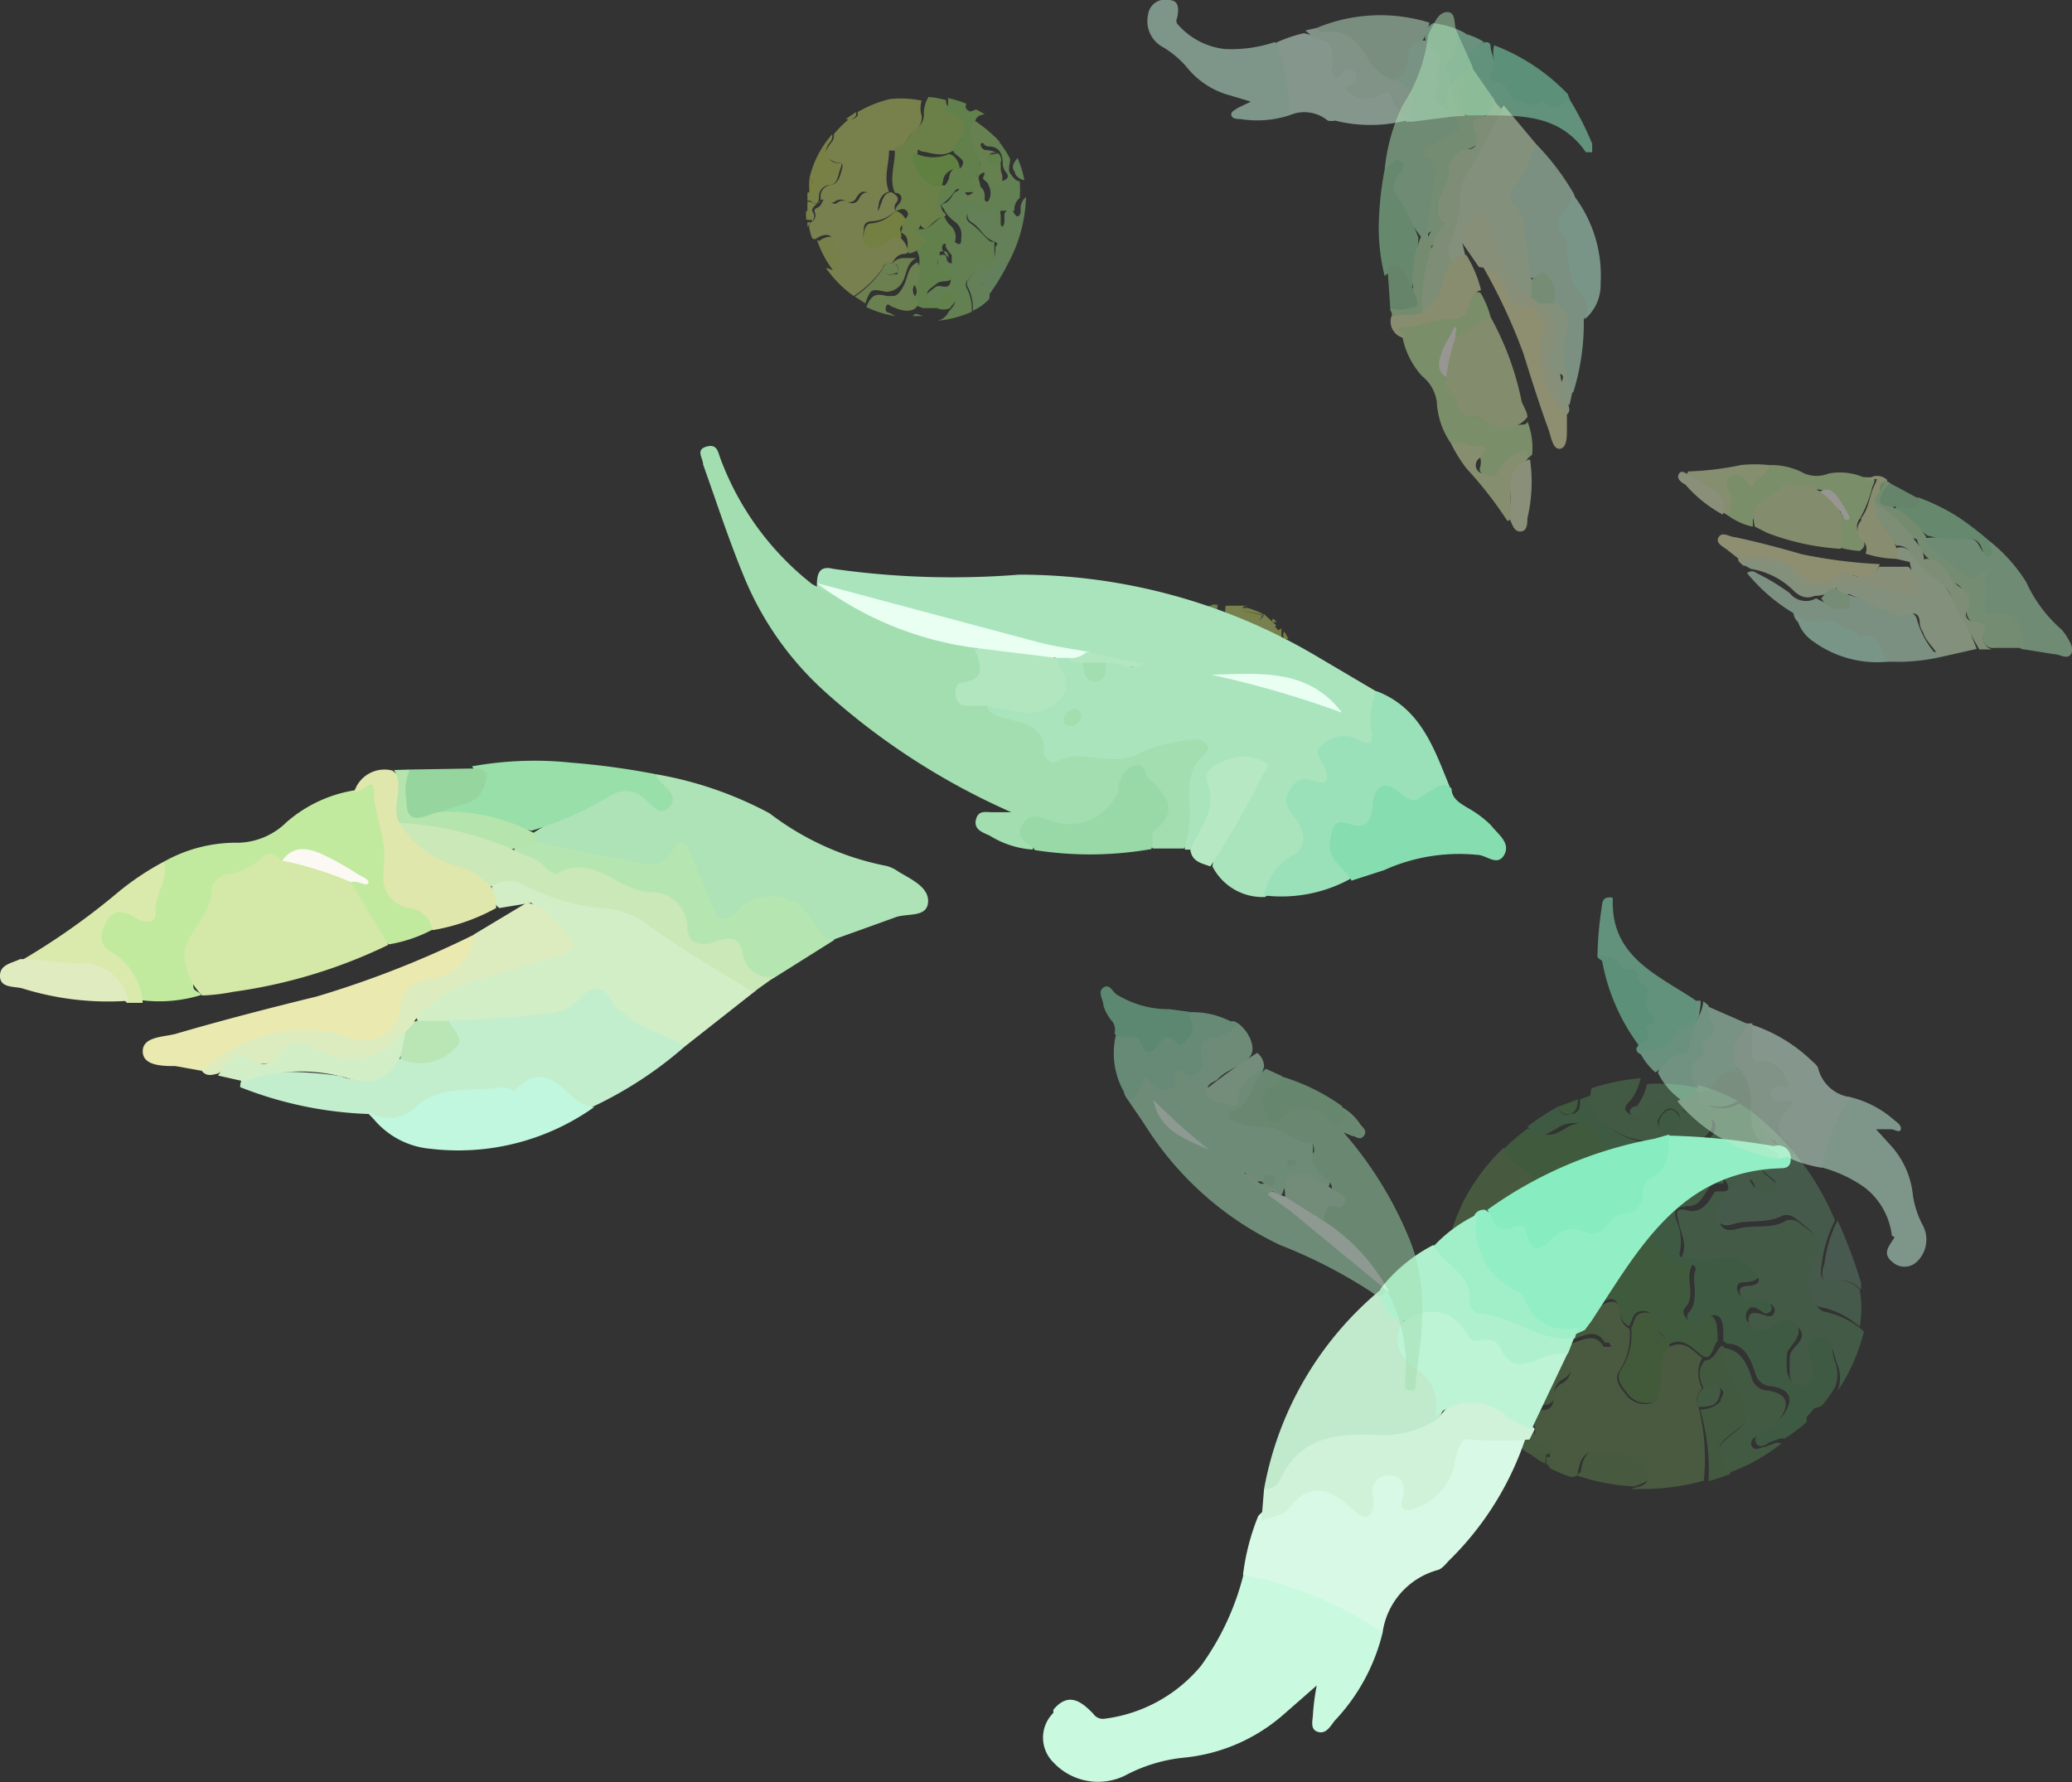 <svg id="bord" xmlns="http://www.w3.org/2000/svg" viewBox="0 0 39.34 33.84"><rect x="0" y="0" width="39.34" height="33.84" fill="#333333" stroke="none"/><defs><style>.cls-1{fill:#ade3b6;}.cls-2{fill:#c3eecd;}.cls-3{fill:#d2eec6;}.cls-4{fill:#c2ea9f;}.cls-5{fill:#d4e8a7;}.cls-6{fill:#b5e6b2;}.cls-7{fill:#cae8b8;}.cls-8{fill:#eae9b0;}.cls-9{fill:#ddecbf;}.cls-10{fill:#c0f7de;}.cls-11{fill:#99dfa9;}.cls-12{fill:#e0e7ac;}.cls-13{fill:#daeaad;}.cls-14{fill:#e0ebbf;}.cls-15{fill:#97d59f;}.cls-16{fill:#b5e4ac;}.cls-17{fill:#bae6b5;}.cls-18{fill:#fcf9f4;}.cls-19{opacity:0.4;}.cls-20{fill:#def36f;}.cls-21{fill:#a7f380;}.cls-22{fill:#bef369;}.cls-23{fill:#a6f370;}.cls-24{fill:#abf38f;}.cls-25{fill:#e2f262;}.cls-26{fill:#c0f075;}.cls-27{fill:#b3f37b;}.cls-28{fill:#bef37c;}.cls-29{fill:#dff26a;}.cls-30{fill:#aaf39c;}.cls-31{fill:#e6f256;}.cls-32{fill:#e2f377;}.cls-33{fill:#a1f354;}.cls-34{fill:#d2f354;}.cls-35{opacity:0.2;}.cls-36{fill:#96f36f;}.cls-37{fill:#80f398;}.cls-38{fill:#73f369;}.cls-39{fill:#70f381;}.cls-40{fill:#8ff3aa;}.cls-41{fill:#94f262;}.cls-42{fill:#7df075;}.cls-43{fill:#7bf384;}.cls-44{fill:#7df37c;}.cls-45{fill:#95f26a;}.cls-46{fill:#9cf3c0;}.cls-47{fill:#91f256;}.cls-48{fill:#9ff377;}.cls-49{fill:#52f35c;}.cls-50{fill:#7bf354;}.cls-51{fill:#c9f9df;}.cls-52{fill:#d7f9e5;}.cls-53{fill:#92efc5;}.cls-54{fill:#c0eacb;}.cls-55{fill:#d0f2d9;}.cls-56{fill:#87edc0;}.cls-57{fill:#bdf4d6;}.cls-58{fill:#aff1cf;}.cls-59{fill:#a0efc9;}.cls-60{fill:#aae4bd;}.cls-61{fill:#a2deaf;}.cls-62{fill:#9ae1b9;}.cls-63{fill:#86deb0;}.cls-64{fill:#99d9a7;}.cls-65{fill:#b6e8c4;}.cls-66{fill:#b1e6bf;}.cls-67{fill:#e9fff2;}.cls-68{opacity:0.5;}</style></defs><path class="cls-1" d="M12.46,14.7a7.12,7.12,0,0,1,2.15.74,5.33,5.33,0,0,0,2.22,1,.7.7,0,0,1,.23.11c.25.15.59.3.56.59s-.41.19-.63.28l-1.14.41c-.25.12-.36-.08-.5-.22-.54-.55-.69-.57-1.33-.2-.26.15-.45.11-.58-.15s-.23-.49-.34-.74-.18-.27-.38-.11a.7.7,0,0,1-.67.11c-.6-.17-1.23-.22-1.81-.44a.29.29,0,0,1-.14-.25A8.8,8.8,0,0,1,11.72,15c.36-.2.61.19.95.26C12.65,15,12.4,14.92,12.46,14.7Z"/><path class="cls-2" d="M13,19.87A7.5,7.5,0,0,1,11.28,21c-.27.12-.45,0-.63-.19s-.27-.27-.45-.17c-.44.25-.92.08-1.38.18a2.21,2.21,0,0,0-.93.33c-.3.22-.61.3-.89,0a7.29,7.29,0,0,1-2.44-.51c0-.24.19-.29.34-.27a6.8,6.8,0,0,1,1.56.06.87.87,0,0,0,1.06-.33h0c.84,0,.84,0,1-.74a6.09,6.09,0,0,1,1.2-.17A2.16,2.16,0,0,0,11,18.82a.36.36,0,0,1,.51,0h0a3.49,3.49,0,0,0,1.3.85A.2.2,0,0,1,13,19.87Z"/><path class="cls-3" d="M13,19.87c-.34-.25-.78-.29-1.1-.59-.08-.08-.21-.13-.26-.23-.2-.37-.41-.35-.66-.06a1,1,0,0,1-.69.26c-.59.08-1.18.09-1.77.13a.51.51,0,0,1-.54.08c-.22-.3.06-.42.22-.54a6,6,0,0,1,2-.78.54.54,0,0,0,.34-.08c.11-.08.25-.21.08-.38a3.87,3.87,0,0,1-.53-.54l-.61.1a.39.39,0,0,1-.13-.43.47.47,0,0,1,.59-.15,6.14,6.14,0,0,0,1.83.5.38.38,0,0,1,.15,0,12.56,12.56,0,0,1,2.44,1.64Z"/><path class="cls-4" d="M3.11,16.36A2.8,2.8,0,0,1,4.53,16a1.35,1.35,0,0,0,.91-.39A2.59,2.59,0,0,1,6.76,15c.34-.27.51-.24.53.18a7.34,7.34,0,0,1,.17,1.4.57.57,0,0,0,.38.53c.23.12.5.19.37.54a2.71,2.71,0,0,1-.83.28,1.73,1.73,0,0,1-.74-1.2.17.17,0,0,0,.13-.06c-.45-.18-.86-.59-1.42-.3s-1.09.23-1.36.93a2.61,2.61,0,0,0-.32,1.42c0,.11.12.1.15.17a2.69,2.69,0,0,1-1.13.1,5.23,5.23,0,0,0-.77-1c-.16-.12-.13-.33,0-.51s.22-.37.4-.3c.47.15.57-.14.66-.48A1.06,1.06,0,0,1,3.11,16.36Z"/><path class="cls-5" d="M3.84,18.9A1.1,1.1,0,0,1,3.51,18c.14-.39.52-.68.51-1.15,0-.08.18-.24.28-.25A1.24,1.24,0,0,0,5,16.26c.15-.13.24,0,.35.08a1.32,1.32,0,0,1,1.31.41c.24.4.48.79.71,1.19a9.8,9.8,0,0,1-2.94.89A3.68,3.68,0,0,1,3.84,18.9Z"/><path class="cls-6" d="M10.23,16c.52.1,1,.22,1.58.31.36.07.75.3,1-.23.08-.17.21-.07.28.09.13.32.28.64.42,1s.2.34.46.15a.89.89,0,0,1,1.47.19c.12.14.18.33.41.33l-1.13.71a.47.47,0,0,1-.64-.13l0-.09a.44.44,0,0,0-.51-.3.49.49,0,0,1-.6-.37v0a.91.91,0,0,0-.87-.65,1.22,1.22,0,0,1-.75-.26.62.62,0,0,0-.53-.07,1,1,0,0,1-1.06-.55A.38.38,0,0,1,10.23,16Z"/><path class="cls-7" d="M9.72,16.12c.23.13.51.16.68.4,0,0,.14.09.17.07.71-.42,1.2.39,1.86.35a.68.68,0,0,1,.62.68c0,.29.26.37.54.26s.46-.08.51.23a.52.52,0,0,0,.62.43l-.42.3c-.67-.42-1.37-.82-2-1.28a1.54,1.54,0,0,0-.77-.31,4,4,0,0,1-1.66-.49.56.56,0,0,0-.53.07A3.53,3.53,0,0,1,7.79,16c-.12-.13-.31-.24-.19-.46a3.25,3.25,0,0,1,1.77.25A.58.58,0,0,1,9.72,16.12Z"/><path class="cls-8" d="M3.83,20.33l-.5-.09c-.23,0-.62,0-.62-.28s.39-.27.62-.33c.89-.26,1.78-.49,2.68-.71a18.88,18.88,0,0,0,3-1.18.81.81,0,0,1-.63.92,1,1,0,0,0-.7.65.84.84,0,0,1-1,.51A2.64,2.64,0,0,0,5,19.87C4.59,20,4.21,20.17,3.83,20.33Z"/><path class="cls-9" d="M3.83,20.33a2.83,2.83,0,0,1,2.76-.65.72.72,0,0,0,1-.4.48.48,0,0,0,0-.17.65.65,0,0,1,.55-.53A.94.94,0,0,0,9,17.74l1-.6c.39.06.58.41.81.64s-.11.36-.28.39c-.44.09-.85.26-1.28.38a2.39,2.39,0,0,0-1.38.83c.06.16,0,.23-.14.32A1.37,1.37,0,0,1,5.91,20c-.07,0-.19-.1-.24-.05-.44.4-1.07.13-1.53.43C4,20.42,3.91,20.43,3.83,20.33Z"/><path class="cls-10" d="M7,21.12A.74.74,0,0,0,7.91,21c.47-.41,1.09-.27,1.64-.36.07,0,.21.09.23.06.56-.59.87,0,1.26.25a1.09,1.09,0,0,0,.24.07,4.46,4.46,0,0,1-3.11.79A1.58,1.58,0,0,1,7,21.12Z"/><path class="cls-11" d="M12.46,14.7v.05c.12.18.45.34.25.57s-.37-.11-.54-.21a.53.53,0,0,0-.59,0,6.56,6.56,0,0,1-1.48.66,16.27,16.27,0,0,1-1.69-.33c-.14-.31.17-.23.27-.33s.59-.18.28-.56a6.65,6.65,0,0,1,1.89-.07A14.49,14.49,0,0,1,12.46,14.7Z"/><path class="cls-12" d="M7.58,15.62a1.86,1.86,0,0,0,1.1.82,1.46,1.46,0,0,1,.64.39.76.76,0,0,1,.1.41,3.79,3.79,0,0,1-1.21.42.5.5,0,0,0-.43-.42.58.58,0,0,1-.5-.63l0-.12c.1-.5-.18-1-.18-1.47,0-.32-.24.07-.37,0a.6.6,0,0,1,.72-.39C7.84,14.92,7.66,15.28,7.58,15.62Z"/><path class="cls-13" d="M3.11,16.36c.11.34-.19.61-.16,1,0,.19-.24.16-.4.05s-.4-.16-.52.07-.19.45.11.61a1.24,1.24,0,0,1,.57.95h-.3a1.85,1.85,0,0,0-1.64-.63c-.15,0-.35.11-.39-.16A13.25,13.25,0,0,0,2.17,17,5.22,5.22,0,0,1,3.11,16.36Z"/><path class="cls-3" d="M4.14,20.42c.17-.26.34-.52.71-.27.18.12.32,0,.44-.12a.47.47,0,0,1,.64-.14l.05,0a1.24,1.24,0,0,0,1.72-.34.34.34,0,0,1,0,.47l-.07,0c-.23.39-.43.62-1,.46a3.18,3.18,0,0,0-2,.05Z"/><path class="cls-14" d="M.38,18.21c.35,0,.71.07,1.06.08a.91.91,0,0,1,1,.71,5.44,5.44,0,0,1-2-.23c-.15-.05-.43,0-.44-.23S.22,18.29.38,18.21Z"/><path class="cls-15" d="M9,14.59c.32,0,.25.17.19.35-.14.37-.52.32-.79.47a.43.43,0,0,1-.57.16c-.25-.11-.21-.32-.15-.52s-.11-.34.11-.44Z"/><path class="cls-16" d="M7.78,14.61a1.1,1.1,0,0,0-.06.62c0,.53.43.19.67.18a3.51,3.51,0,0,1,1.74.4l.1.21-.51.1a6.31,6.31,0,0,0-2.14-.5c-.16-.32.11-.68-.1-1Z"/><path class="cls-17" d="M7.6,20.1l.1-.51.2-.21h.61c.1.18.36.37.09.56A.89.89,0,0,1,7.6,20.1Z"/><path class="cls-18" d="M6.67,16.75a6.64,6.64,0,0,0-1.31-.41c.21-.3.49-.24.76-.12a5.32,5.32,0,0,1,.66.37c.08.05.25.11.21.18S6.78,16.7,6.67,16.75Z"/><g class="cls-19"><path class="cls-20" d="M16.9,1.88a2.24,2.24,0,0,0-.62.25.09.09,0,0,1,0,.07.17.17,0,0,1-.16.06,2,2,0,0,0-.29.29.18.18,0,0,1-.05.16c-.16.21-.14.29.11.38.06,0,.13,0,.1.1s-.05.29-.21.32a.22.22,0,0,0-.2.24h0c0,.13-.08.15-.19.08h-.06v.23a.31.31,0,0,1,.09.14h0a.14.14,0,0,0,0-.19c0-.11.1-.12.14-.19s.12,0,.17,0a.09.09,0,0,0,.13,0h0a.18.18,0,0,1,.2,0,.14.14,0,0,0,.2-.07c.05-.07.1-.15.21-.09s.21.11.15.26V4c.08-.14.08-.32.26-.36h0c-.11-.26,0-.52,0-.78a.18.18,0,0,1,.07,0c.23,0,.26-.27.42-.38a.31.31,0,0,0,.13-.28.48.48,0,0,1,0-.29A2,2,0,0,0,16.9,1.88Z"/><path class="cls-21" d="M17.33,6h.22C17.46,6,17.39,5.91,17.33,6Z"/><path class="cls-21" d="M18.66,2.68a.11.11,0,0,0,.1.1c.24,0,.28.17.28.36a.43.43,0,0,0,.05.12s.1.09,0,.15-.12,0-.18,0-.1,0-.08-.1,0-.1,0-.1a.13.13,0,0,0-.14.08c0,.08-.06.08,0,.13s.07.06.08.1a.3.3,0,0,1,0,.29c-.06.07-.09-.08-.15-.07s-.24.06-.3-.1-.12,0-.17,0-.1.19-.22.22,0,.09,0,.13a.7.7,0,0,0,.2.22.3.3,0,0,1,.12.3c0,.1,0,.18-.14.07s-.07-.09-.12,0a.11.11,0,0,0,0,.16h0a.39.39,0,0,0,.08.1V5s-.07,0-.09-.06,0-.12-.11-.1-.05,0-.06.08a1.33,1.33,0,0,0,0,.2c0,.06.27,0,.24.21s-.2.05-.29.12l-.14.11c-.07.06-.1.15,0,.22s.15,0,.2,0,.16-.23.27-.15,0,.2-.08.29a.3.3,0,0,1-.21.17,2.08,2.08,0,0,0,.65-.17.85.85,0,0,0-.09-.44.14.14,0,0,1,0-.15c.07-.08.15-.18.25-.19.31,0,.27-.23.27-.42s0-.12-.06-.13-.24-.25-.38-.34-.09-.2,0-.23a1.55,1.55,0,0,1,.43,0c.05,0,0,.07,0,.11s-.07.11,0,.17,0,.11.11.08S19,4.3,19,4.25V4.08A.1.1,0,0,1,19,4h.26a.28.28,0,0,1,.1-.24,1.71,1.71,0,0,0,0-.32c-.08,0-.13-.08-.18-.15s0-.19,0-.27h0a1.84,1.84,0,0,0-.3-.43.49.49,0,0,1-.24,0S18.67,2.61,18.66,2.68Z"/><path class="cls-22" d="M18.26,2.15c.07.08.13,0,.19,0h0L18.26,2a.09.09,0,0,0,0,.13Z"/><path class="cls-22" d="M17.54,2.15a.31.31,0,0,1-.13.28c-.16.11-.19.35-.42.38a.18.18,0,0,0,0,.07c0,.26-.11.52,0,.78h0c.11,0,.18.1.07.22A.2.2,0,0,0,17,4h0c.07,0,.14-.07.21,0s0,.14-.05.19,0,.17-.07.22c.18.06.14.21.14.34s.15,0,.22,0,.3-.22,0-.33c0,0-.05,0,0-.09s0-.06.08,0,.21-.18.36-.21,0-.09,0-.13A.41.41,0,0,1,18,3.51c.1-.1.1-.29.29-.32h0c-.14,0-.25,0-.27.19s-.1.15-.22.1A.52.52,0,0,1,17.42,3c0-.25,0-.13.11-.12s.34.11.53,0,.23.1.24.26c.1-.12,0-.18-.06-.25a.17.17,0,0,1,0-.25.28.28,0,0,0,.08-.41.27.27,0,0,0-.17-.13.19.19,0,0,1-.19-.2h0a1.91,1.91,0,0,0-.33-.06A.62.62,0,0,0,17.54,2.15Z"/><path class="cls-23" d="M18.08,2.16a.29.29,0,0,1,.21.37.26.26,0,0,1-.12.17c-.09.08-.12.16,0,.25s.16.13.06.25h0c-.19,0-.19.22-.29.32a.41.41,0,0,0-.09.49s.06.11,0,.13-.2.22-.36.21h-.08v.09c.3.11.13.22,0,.33h0a.35.35,0,0,1-.05.42.18.18,0,0,0,0,.22c.11.17,0,.27-.17.28A.73.73,0,0,1,17,5.62h-.14s0,.08.07.11l.11.06h0l.3.06h0c.06-.09.13,0,.2,0h.25a.31.31,0,0,0,.25,0c.05-.09.21-.19.08-.29s-.19.07-.27.15-.13.11-.2,0-.06-.16,0-.22l.14-.11c.09-.07.26,0,.29-.12s-.15-.15-.24-.21,0-.13,0-.2,0-.08.06-.08.09,0,.11.1A.65.65,0,0,0,18,5V4.88a.39.39,0,0,1-.08-.1.1.1,0,0,1,0-.15v0H18s.14,0,.14-.07a.3.3,0,0,0-.12-.3A.73.73,0,0,1,17.89,4s-.06-.11,0-.13a.76.76,0,0,0,.22-.22c.06-.08.1-.09.17,0h.14c.14,0,.23-.06.17-.22s-.06-.07,0-.11,0-.33,0-.49a.59.59,0,0,1-.08-.39c0-.15,0-.25.19-.27l-.16-.09h0c-.06,0-.12.08-.19,0a.11.11,0,0,1,0-.11A2.29,2.29,0,0,0,18,1.86V2C17.88,2.09,18,2.12,18.08,2.16Z"/><path class="cls-24" d="M19.38,4c0,.07-.06.2-.15,0s-.06-.07-.11,0a.1.1,0,0,0-.05.1v.1s0,.1-.06.11-.08,0-.11-.08,0-.11,0-.17S19,4,18.89,4a1.55,1.55,0,0,0-.43,0c-.1,0-.14.15,0,.23s.21.27.38.34.06.07.06.13,0,.4-.27.42c-.1,0-.18.11-.25.19a.14.14,0,0,0,0,.15.85.85,0,0,1,.09.44,1,1,0,0,0,.31-.22.26.26,0,0,0-.12-.29c-.1-.09,0-.15.09-.19a1.44,1.44,0,0,1,.39-.2,2.79,2.79,0,0,0,.34-1.26A.28.28,0,0,0,19.38,4Z"/><path class="cls-24" d="M19.27,3.27c0,.07.1.14.18.15A2,2,0,0,0,19.32,3h0C19.25,3.08,19.19,3.17,19.27,3.27Z"/><path class="cls-25" d="M15.55,3.75a.22.22,0,0,1,.2-.24h0c.16,0,.16-.2.21-.32s0-.08-.1-.1-.27-.17-.11-.38a.18.18,0,0,0,.05-.16,1.89,1.89,0,0,0-.43.83.14.14,0,0,1,.06.11.14.14,0,0,1-.1.17h0v.15h.06C15.47,3.9,15.54,3.88,15.55,3.75Z"/><path class="cls-25" d="M15.4,4.18A.14.14,0,0,0,15.31,4a.49.49,0,0,0,0,.17Z"/><path class="cls-26" d="M16.82,5.54a.35.35,0,0,0,.32-.2c.07-.11.07-.36.26-.44h-.22a.29.29,0,0,0-.25.11h0c.07,0,.13,0,.12.12s0,.06-.09.08-.15,0-.2-.11a1.91,1.91,0,0,1-.53.53l.2.13C16.53,5.48,16.54,5.48,16.82,5.54Z"/><path class="cls-27" d="M18.44,2.5a.59.59,0,0,0,.08.39c.08.16.17.31,0,.49s0,.07,0,.11,0,.21-.17.22a.33.33,0,0,1-.14,0c.06.16.19.11.3.1s.09.14.15.07a.3.3,0,0,0,0-.29.55.55,0,0,1-.08-.1s0-.09,0-.13a.12.12,0,0,1,.14-.08c.06,0,.06,0,.05.1s0,.09.08.1a1.07,1.07,0,0,0,.18,0s0-.1,0-.15A.43.43,0,0,1,19,3.21c0-.19,0-.35-.28-.36a.11.11,0,0,1-.1-.1c0-.07.08,0,.12-.06a.49.49,0,0,0,.24,0,2.5,2.5,0,0,0-.39-.34C18.49,2.25,18.45,2.35,18.44,2.5ZM19,3a.08.08,0,0,1-.08.1h0c-.06,0-.13,0-.14-.1s.05-.1.12-.1A.1.1,0,0,1,19,3Z"/><path class="cls-28" d="M17,6l-.11-.06s-.1,0-.07-.11.09,0,.14,0a.73.73,0,0,0,.24.07c.21,0,.28-.11.17-.28a.18.18,0,0,1,0-.22.35.35,0,0,0,.05-.42c-.19.08-.18.29-.26.44s-.15.24-.32.2-.29-.06-.39.21A1.89,1.89,0,0,0,17,6Z"/><path class="cls-29" d="M16,5.12a.33.33,0,0,0,0-.36c-.1-.16-.15-.36-.41-.21a.05.05,0,0,1-.08,0h0a2,2,0,0,0,.29.56S15.86,5.21,16,5.12Z"/><path class="cls-30" d="M18.62,5.36a.26.26,0,0,1,.12.29l.05-.07A4.15,4.15,0,0,0,19.14,5a1.33,1.33,0,0,0-.43.17C18.64,5.21,18.52,5.27,18.62,5.36Z"/><path class="cls-31" d="M15.43,3.49a.14.14,0,0,0-.06-.11,1.37,1.37,0,0,0,0,.28.13.13,0,0,0,.11-.16Z"/><path class="cls-25" d="M16.25,2.2a.09.09,0,0,0,0-.07l-.19.13A.17.17,0,0,0,16.25,2.2Z"/><path class="cls-32" d="M16.76,5.09c0-.08.09-.09.17-.09h0c.06-.09.12-.18.25-.18s0-.28-.14-.34-.23.12-.35.17-.14.1-.22,0a.26.26,0,0,1-.07-.26c0-.09,0-.18.15-.19A.66.66,0,0,0,17,4h0a.15.15,0,0,1,0-.13c.11-.12,0-.17-.07-.22h0c-.18,0-.18.22-.26.36V3.94c.06-.15-.06-.2-.15-.26s-.16,0-.21.09a.14.14,0,0,1-.2.07.18.18,0,0,0-.2,0,.09.09,0,0,1-.13,0h0s-.11-.15-.17,0-.17.08-.14.19a.14.14,0,0,1-.06.18.35.35,0,0,0-.05.08.86.86,0,0,0,.06.23.06.06,0,0,0,.09,0h0c.26-.15.31,0,.41.21a.33.33,0,0,1,0,.36c-.08.09-.16,0-.24,0l.07.09a2.13,2.13,0,0,0,.46.44A2,2,0,0,0,16.76,5.09Z"/><path class="cls-29" d="M15.4,4.22h-.07v.09Z"/><path class="cls-33" d="M18.22,3.2c0-.16-.16-.32-.24-.26a.79.79,0,0,1-.53,0c-.18-.06-.11,0-.11.12a.65.65,0,0,0,.35.44c.19.09.21,0,.22-.1a.26.26,0,0,1,.27-.19h0Z"/><path class="cls-34" d="M16.55,4.24c-.11,0-.13.1-.15.19a.26.26,0,0,0,.07.26c.08.06.15,0,.22,0s.19-.2.35-.17,0-.15.07-.22.13-.1.05-.19A.29.29,0,0,0,17,4h0A.68.68,0,0,1,16.55,4.24Z"/><path class="cls-28" d="M16.76,5.09c0,.08.09.15.2.11s.09,0,.09-.08A.11.11,0,0,0,16.93,5h0C16.85,5,16.79,5,16.76,5.09Z"/><path class="cls-23" d="M18.86,2.93c-.07,0-.12,0-.12.1s.08.09.14.1A.08.08,0,0,0,19,3.07.06.06,0,0,0,19,3a.1.1,0,0,0-.11-.08Z"/></g><g class="cls-19"><path class="cls-20" d="M24.34,13.39a1.11,1.11,0,0,0,.18-.34h0a.14.14,0,0,1,0-.09.89.89,0,0,0,0-.23.17.17,0,0,1,0-.1c0-.15-.05-.18-.19-.12s-.08,0-.09,0-.08-.15,0-.22a.13.13,0,0,0,0-.18c0-.06,0-.1.06-.11h0l-.09-.1h-.09v.24s-.05.06-.09,0H24a.1.1,0,0,1-.08.09.09.09,0,0,0-.06.11s0,.1-.06.11a.16.16,0,0,1-.17-.06h0c0,.09.08.17,0,.25h0c.14.08.19.24.28.35s0,0,0,.05a.91.91,0,0,1-.05.33.16.16,0,0,0,.05.17.45.45,0,0,1,.1.14A1.17,1.17,0,0,0,24.34,13.39Z"/><path class="cls-21" d="M22.61,11.71h0l-.12.08h0S22.62,11.78,22.61,11.71Z"/><path class="cls-21" d="M23.25,13.69h-.08c-.11.09-.19,0-.26,0h-.07s-.07,0-.07-.05,0-.06.08-.08m.07,0H23c.06,0,0-.06,0-.09v-.07h-.07c-.05,0-.11-.08-.11-.13s.07,0,.09,0,.09-.12.17-.07.07,0,.07-.07v-.24H23a.17.17,0,0,1-.17-.08s-.06-.1,0-.09h.07a.07.07,0,0,0-.06-.07h-.08s0,0,0-.06,0,0,.06,0h.09a.06.06,0,0,0,0-.06.07.07,0,0,0-.09-.07c-.09,0-.15.08-.19,0s.07-.1.08-.16v-.1A.09.09,0,0,0,22.6,12h0c-.06,0-.08.06-.08.1s0,.16-.06.16-.06-.09-.08-.15a.22.22,0,0,1,0-.16,1.24,1.24,0,0,0-.23.32.45.45,0,0,0,.2.16.06.06,0,0,1,0,.08V13a.06.06,0,0,0,.08,0h.29c.1,0,.12.06.08.11a.61.61,0,0,1-.19.17h0s0-.08-.07-.08h-.07m0,.07h0m-.06.07c-.1,0-.08.05-.05.08a.17.17,0,0,1,0,.14l.13.13a.33.33,0,0,1,.14,0c.08,0,.08.08.08.14h0a1.4,1.4,0,0,0,.29.09.34.34,0,0,1,.09-.12s.19-.09.16-.13Z"/><path class="cls-22" d="M23.62,13.78c-.05,0-.07,0-.08.07h.13S23.66,13.78,23.62,13.78Z"/><path class="cls-22" d="M24,13.51a.16.16,0,0,1,0-.17A.74.74,0,0,1,24,13c.05-.1,0,0,0,0a.73.73,0,0,0-.28-.35h0c-.07,0-.12,0-.12-.07a.09.09,0,0,0,0-.1h0a.08.08,0,0,1-.1.08c-.1,0,0-.07,0-.11s-.07-.07-.06-.12-.13,0-.19-.11-.07.05-.11.07,0,.21.13.14h.05m0,0c-.07.06,0,.16-.08.23s0,.05.05.06a.27.27,0,0,1,.14.25c0,.08.06.17,0,.25h0c.06-.05.11-.09.05-.18a.09.09,0,0,1,0-.12h0a.28.28,0,0,1,.32.07v.09s-.19.08-.22.21-.14,0-.21,0,.07.08.13.08.09.05.08.12a.17.17,0,0,0,.13.22.17.17,0,0,0,.12,0H24l.17-.1a.51.51,0,0,0-.16-.09Z"/><path class="cls-23" d="M23.71,13.71a.18.18,0,0,1-.24-.09.16.16,0,0,1,0-.12c0-.07,0-.11-.08-.12s-.13,0-.13-.08h0c.07-.08,0-.17,0-.25a.27.27,0,0,0-.14-.25s-.07,0-.05-.06,0-.17.08-.23m0,0a0,0,0,0,0-.05,0c-.18.07-.14,0-.13-.14h0c-.11,0-.12-.12-.13-.21a.11.11,0,0,0-.08-.09c-.11,0-.12-.11,0-.19a.31.31,0,0,1,.13-.06s.06,0,.05-.07,0,0-.07,0h-.1l-.15.09h0c0,.07-.06,0-.1.06h0l-.09.09a.22.22,0,0,0,0,.16c0,.06,0,.16.08.15s.06-.09.06-.16,0-.1.08-.1a.09.09,0,0,1,.07.11h0v.1c0,.06-.13.08-.08.16s.12,0,.19,0,.07,0,.09.07a.06.06,0,0,1,0,.06h-.15s0,0,0,.06h.08a.06.06,0,0,1,.06.07c0,.07,0,0-.07,0s-.07,0,0,.09a.17.17,0,0,0,.17.08h.17s.07,0,0,.06,0,.12,0,.18,0,.07-.07.07H23c-.06.06-.08.11,0,.16s0,0,.06,0,.1.16.2.2a.44.44,0,0,1,.18.15c.05.07.07.13,0,.19h.11a.07.07,0,0,1,.08-.07c.08,0,0,0,.05,0l.21-.08h0a.28.28,0,0,0-.21,0Z"/><path class="cls-24" d="M22.45,13.38s-.05-.11.05-.08m.06-.07h0m0-.07h.07s.06,0,.07.08,0,.06,0,0a.61.61,0,0,0,.19-.17s0-.12-.08-.11h-.29a.06.06,0,0,1-.08,0c-.07-.09-.17-.17,0-.29s0-.11,0-.18a.06.06,0,0,0,0-.08.45.45,0,0,1-.2-.16.9.9,0,0,0-.06.22.15.15,0,0,0,.16.08c.08,0,0,.07,0,.12a.65.65,0,0,1-.13.23,1.62,1.62,0,0,0,.32.69.15.15,0,0,0-.06-.2h0Z"/><path class="cls-24" d="M22.76,13.65h-.14a.64.64,0,0,0,.22.14h0C22.84,13.73,22.84,13.67,22.76,13.65Z"/><path class="cls-25" d="M24.24,12.06a.13.13,0,0,1,0,.18c-.06.07,0,.15,0,.22s.06,0,.09,0,.18,0,.19.12a.17.17,0,0,0,0,.1,1.25,1.25,0,0,0-.12-.54h-.07V12l0-.07h0C24.22,12,24.2,12,24.24,12.06Z"/><path class="cls-25" d="M24.15,11.81h.09l-.07-.07Z"/><path class="cls-26" d="M23,11.73c-.09,0-.08.13-.07.21s.1.18,0,.29h0s.06-.07.11-.07.06-.1.05-.17h0a.07.07,0,0,1-.1,0h0v-.07a.11.11,0,0,1,.13,0,1.62,1.62,0,0,1,0-.44H23C23.16,11.65,23.16,11.65,23,11.73Z"/><path class="cls-27" d="M23.42,13.69a.44.44,0,0,0-.18-.15.19.19,0,0,1-.2-.2c0-.13,0,0-.06,0s-.06-.1,0-.16h.07c-.08,0-.12,0-.17.07s-.09,0-.09,0a.49.49,0,0,0,.11.13H23v.16s0,0-.06,0m-.07,0a.08.08,0,0,0-.08.08c0,.08,0,0,.07.05h.07c.07.08.15.14.26.05h.08v.07a.34.34,0,0,0-.09.12h.3a.25.25,0,0,0,0-.22Zm.12.15a.06.06,0,0,1,0-.07l0,0h.1a0,0,0,0,1,0,.07h0s-.09,0-.09,0Z"/><path class="cls-28" d="M22.79,11.6h.14s0,.06-.05.07a.31.31,0,0,0-.13.06c-.09.08-.08.14,0,.19a.11.11,0,0,1,.08.09c0,.09,0,.18.13.21s0-.2-.05-.29a.15.15,0,0,1,.07-.21c.07,0,.15-.08.09-.24a1.35,1.35,0,0,0-.34.11Z"/><path class="cls-29" d="M23.56,11.59c0,.08.07.12.15.15s.2.1.26-.06m.05,0a1.43,1.43,0,0,0-.34-.14c-.05,0-.12,0-.12.05Z"/><path class="cls-30" d="M22.27,12.48a.15.15,0,0,1-.16-.08h0a1.14,1.14,0,0,0,.06.39.65.65,0,0,0,.13-.23S22.35,12.48,22.27,12.48Z"/><path class="cls-31" d="M24.39,12.13h.07a1,1,0,0,0-.08-.14S24.34,12.08,24.39,12.13Z"/><path class="cls-25" d="M24.5,13h0v-.13A.15.15,0,0,0,24.5,13Z"/><path class="cls-32" d="M23.2,11.91V12h0c0,.07,0,.13-.05.17s.09.14.19.11.06-.14.1-.21,0-.1.08-.1a.14.14,0,0,1,.13.09.12.12,0,0,1,0,.14.38.38,0,0,0-.11.23h0a.09.09,0,0,1,0,.1c0,.1.05.09.12.07h0c.06-.08,0-.16,0-.25h0c0,.09.11.07.17.06s.06-.06.06-.11A.09.09,0,0,1,24,12.2a.1.1,0,0,0,.08-.09h.06s.1,0,.09,0a.65.65,0,0,1,0-.14s-.05-.05,0-.1h0L24,11.66m0,0c-.06.16-.16.1-.26.06s-.15-.07-.15-.15.07-.06.12-.07h-.44a1.88,1.88,0,0,0,0,.41Z"/><path class="cls-29" d="M24.14,11.79Z"/><path class="cls-33" d="M23.25,13.3c.07.07.19.08.21,0s.13-.15.22-.21,0,0,0-.09a.28.28,0,0,0-.32-.07.09.09,0,0,0-.07.11s0,0,0,0,0,.13-.05.18h0Z"/><path class="cls-34" d="M23.62,12.21a.12.12,0,0,0,0-.14.14.14,0,0,0-.13-.09.55.55,0,0,0-.08.1s0,.16-.1.21.05.07.06.12,0,.09.05.11.07,0,.1-.08h0A.33.33,0,0,1,23.62,12.21Z"/><path class="cls-28" d="M23.2,11.91a.11.11,0,0,0-.13,0V12a.07.07,0,0,0,.1,0h0S23.22,12,23.2,11.91Z"/><path class="cls-23" d="M23.07,13.65a0,0,0,0,0,0-.07H23a.06.06,0,0,0,0,.07l0,0S23,13.68,23.07,13.65Z"/></g><g class="cls-35"><path class="cls-36" d="M27.79,22.8A3.68,3.68,0,0,0,27.43,24a.2.2,0,0,1,.08.12.29.29,0,0,1-.1.3,3.21,3.21,0,0,0,.07.76.37.37,0,0,1,.18.26c.11.46.26.52.66.27.1-.06.23-.13.28,0s.35.4.22.68a.39.39,0,0,0,.1.54h0c.17.16.12.3-.12.37l-.08.06a2,2,0,0,0,.33.25h.37c0-.16,0-.24-.19-.3s-.06-.28-.12-.42.09-.21.23-.22a.17.17,0,0,0,.17-.17v0a.32.32,0,0,1,.17-.32.28.28,0,0,0,.13-.38c0-.15-.11-.32.1-.39s.41-.18.56.08h.14c-.11-.27-.37-.47-.22-.77h0c-.49-.15-.74-.61-1.12-.91,0,0-.06-.11,0-.14.21-.37-.09-.7-.07-1a.51.51,0,0,0-.25-.51,1,1,0,0,1-.4-.37A3.81,3.81,0,0,0,27.79,22.8Z"/><path class="cls-37" d="M34.21,26.94V27c.11-.11.21-.23.3-.34h0C34.39,26.76,34.16,26.73,34.21,26.94Z"/><path class="cls-37" d="M31,21.18a.17.17,0,0,0,.24,0h0c.3-.34.57-.22.86,0l.22.08c.09,0,.24-.06.25.11s-.1.21-.17.3a.14.14,0,0,1-.24,0c-.08-.1-.11-.12-.19,0A.24.24,0,0,0,32,22c.05.1,0,.19.16.19h.23c.18.06.38.16.42.33s-.22.05-.27.13-.2.41-.5.33-.18.13-.16.26.15.36.07.57.07.15.18.15a1.63,1.63,0,0,0,.54,0,.53.53,0,0,1,.57.15c.15.13.25.25,0,.3-.08,0-.22,0-.21.12a.25.25,0,0,0,.25.21h.24c.09,0,.2.06.17.17s-.12.08-.19.06-.22-.09-.28,0a.19.19,0,0,0,0,.18c.09.09.18.21.34.16s.38-.34.59-.1-.17.35-.17.56v.32a.28.28,0,0,0,.3.28c.2,0,.2-.21.18-.35s-.15-.48.1-.54.25.26.33.44a.69.69,0,0,1,0,.49,3.58,3.58,0,0,0,.5-1.13,1.6,1.6,0,0,0-.72-.37.22.22,0,0,1-.19-.22.76.76,0,0,1,0-.59c.33-.45,0-.64-.3-.87a.27.27,0,0,0-.26-.06c-.29.18-.63.07-.93.16s-.39-.11-.32-.28a2.11,2.11,0,0,1,.48-.63c.07-.07.14,0,.17.11s.09.23.25.2.2.06.25-.07a.2.2,0,0,0-.1-.2l-.18-.15a.2.2,0,0,1-.1-.2c0-.1.11-.11.19-.1.34,0,.23-.19.12-.27a.56.56,0,0,1-.24-.42,2.52,2.52,0,0,0-.49-.37.57.57,0,0,1-.42.08c-.25,0-.3-.18-.33-.37h0a3.72,3.72,0,0,0-1-.08,1.07,1.07,0,0,1-.19.42C31,21,30.87,21.09,31,21.18Z"/><path class="cls-38" d="M29.75,21.15c.18,0,.2-.13.21-.28h0l-.37.14a.15.15,0,0,0,.16.14Z"/><path class="cls-38" d="M28.92,22.19a.51.51,0,0,1,.25.51c0,.35.28.68.07,1v.14c.38.3.63.76,1.12.91h0c.19-.11.35-.16.39.14a.33.33,0,0,0,.18.29h0c.07-.11.06-.29.27-.29s.18.18.22.3.25.17.24.35c.29-.18.46.05.65.19s.21-.17.3-.27c0-.32,0-.68-.47-.37A.14.14,0,0,1,32,25a.13.13,0,0,1,0-.18c.2-.22,0-.51.11-.76S32,24,32,24a.76.76,0,0,1-.6-.69c0-.26-.3-.48-.13-.78h0c-.16.19-.29.36,0,.61s.1.31-.11.42a.87.87,0,0,1-1,0c-.15-.12-.18-.18,0-.3a1.08,1.08,0,0,0,.56-.79c0-.19.41-.23.65-.05,0-.28-.26-.23-.43-.2a.29.29,0,0,1-.34-.31.56.56,0,0,0-.53-.59.64.64,0,0,0-.36.11c-.16.09-.33.2-.51,0l-.2,0a3.63,3.63,0,0,0-.47.41A1,1,0,0,0,28.92,22.19Z"/><path class="cls-39" d="M29.55,21.43a.56.56,0,0,1,.78.12.53.53,0,0,1,.11.36c0,.23.08.35.34.31s.38-.08.43.2v.11h0c-.17.3.1.52.13.78A.76.76,0,0,0,32,24c.08,0,.24,0,.18.15s.09.54-.11.76a.13.13,0,0,0,0,.18.14.14,0,0,0,.18,0c.5-.31.47.05.47.37l.07.05c.34,0,.45.3.54.57a.32.32,0,0,0,.31.24c.37.06.43.26.2.57a1,1,0,0,1-.38.28c-.08.05-.16.12-.12.22s.16.07.24,0l.22-.08h.09A3.62,3.62,0,0,0,34.3,27v-.07c0-.21.18-.18.29-.24h0a2.8,2.8,0,0,0,.25-.35.69.69,0,0,0,0-.49c-.08-.18,0-.52-.33-.44s-.13.34-.1.54,0,.32-.18.35-.28-.11-.3-.28a1.68,1.68,0,0,1,0-.32c0-.11.35-.35.17-.56s-.4.05-.59.1-.25-.07-.34-.16a.19.19,0,0,1,0-.18c.06-.13.17-.08.28,0a.11.11,0,0,0,.19-.06c0-.06-.08-.15-.17-.17h-.24a.23.23,0,0,1-.25-.21c0-.14.13-.11.21-.12.3-.05.2-.17,0-.3a.53.53,0,0,0-.57-.15,1.63,1.63,0,0,1-.54,0c-.11,0-.23,0-.18-.15a1,1,0,0,0-.07-.57c-.07-.19,0-.25.16-.26a.72.72,0,0,0,.22-.17c.15-.2.18-.39-.11-.48-.08,0-.18,0-.2-.1-.11-.4-.43-.42-.75-.49a1.26,1.26,0,0,1-.65-.33c-.2-.2-.3-.38-.17-.59l-.33.12h0c0,.15,0,.28-.21.28a.14.14,0,0,1-.19-.09.13.13,0,0,1,0-.06,4.74,4.74,0,0,0-.6.39l.05.06C29.22,21.63,29.39,21.52,29.55,21.43Z"/><path class="cls-40" d="M33.67,21.65c.11.08.22.31-.12.27-.08,0-.16,0-.19.1a.2.2,0,0,0,.1.2l.18.15a.2.2,0,0,1,.1.2c0,.13-.16.06-.25.07s-.19-.1-.25-.2-.1-.18-.17-.11a2.11,2.11,0,0,0-.48.63c-.07.17.06.37.32.28s.64,0,.93-.16a.27.27,0,0,1,.26.06c.28.23.63.42.3.87a.76.76,0,0,0,0,.59.22.22,0,0,0,.19.22,1.6,1.6,0,0,1,.72.37,2.06,2.06,0,0,0,0-.7.5.5,0,0,0-.54-.16c-.25,0-.2-.2-.18-.34a2.43,2.43,0,0,1,.25-.82,5,5,0,0,0-1.43-1.94A.56.56,0,0,0,33.67,21.65Z"/><path class="cls-40" d="M32.52,21a.61.61,0,0,0,.47-.1,3.46,3.46,0,0,0-.75-.3h0C32.22,20.81,32.27,21,32.52,21Z"/><path class="cls-41" d="M28.93,26.89a.4.4,0,0,1-.12-.54h0c.13-.28-.12-.47-.22-.68s-.18,0-.28,0c-.4.25-.55.19-.66-.27a.37.37,0,0,0-.18-.26,3.88,3.88,0,0,0,.7,1.58.27.27,0,0,1,.35.18.26.26,0,0,1,0,.21l.21.19.08-.06C29.05,27.19,29.1,27,28.93,26.89Z"/><path class="cls-41" d="M29.36,27.61c-.13-.06-.23-.08-.3,0a1.67,1.67,0,0,0,.28.18A1.1,1.1,0,0,1,29.36,27.61Z"/><path class="cls-42" d="M33,27.13c.24-.19.15-.46.06-.69s-.43-.51-.32-.88l-.07,0c-.09.1-.13.26-.3.27-.16.18-.1.38,0,.58h0c.09-.1.19-.15.3-.05s0,.15,0,.22-.23.19-.39.18a4.16,4.16,0,0,1,.16,1.36,3.45,3.45,0,0,0,.42-.14C32.55,27.48,32.55,27.46,33,27.13Z"/><path class="cls-43" d="M30.46,21.31a1.26,1.26,0,0,0,.65.33c.32.07.64.09.75.49,0,.09.12.07.2.1.29.09.26.28.11.48a.72.72,0,0,1-.22.17c.3.08.37-.15.5-.33s.3,0,.27-.13-.24-.27-.42-.33a.89.89,0,0,0-.23,0c-.13,0-.15-.09-.16-.19s-.06-.21,0-.29.14,0,.19,0,.16.08.24,0,.18-.17.17-.3-.16-.08-.25-.11L32,21.12c-.29-.23-.56-.35-.86,0a.17.17,0,0,1-.24,0h0c-.1-.09,0-.16.06-.23a1.07,1.07,0,0,0,.19-.42,4.15,4.15,0,0,0-.93.19A.58.58,0,0,0,30.46,21.31Zm1.39-.19a.17.17,0,0,1,0,.24l0,0c-.08.08-.19.16-.3.08s-.09-.18,0-.29S31.73,21,31.85,21.12Z"/><path class="cls-44" d="M33.73,27.39l-.22.08c-.08,0-.18.09-.24,0s0-.17.12-.22a1,1,0,0,0,.38-.28c.23-.31.17-.51-.2-.57a.32.32,0,0,1-.31-.24c-.09-.27-.2-.53-.54-.57-.11.37.21.59.32.88s.18.5-.06.69c-.43.33-.43.35-.15.8a3.52,3.52,0,0,0,1-.56Z"/><path class="cls-45" d="M31.34,27.92c-.05-.25-.28-.34-.54-.38s-.69-.19-.78.35c0,.09-.07.1-.14.1a3.79,3.79,0,0,0,1.15.23C31.18,28.16,31.38,28.12,31.34,27.92Z"/><path class="cls-46" d="M34.79,24.33a.5.5,0,0,1,.54.16.38.38,0,0,0,0-.15,9.68,9.68,0,0,0-.44-1.17,2.43,2.43,0,0,0-.25.82C34.59,24.13,34.54,24.37,34.79,24.33Z"/><path class="cls-47" d="M28.42,26.77a.25.25,0,0,0-.24,0l.34.39a.25.25,0,0,0,0-.34Z"/><path class="cls-41" d="M27.51,24.1a.2.2,0,0,0-.08-.12v.42A.3.3,0,0,0,27.51,24.1Z"/><path class="cls-48" d="M32.25,26.71a.29.29,0,0,1,.07-.35h0a.6.6,0,0,1,0-.58c-.19-.14-.36-.37-.65-.19s-.1.47-.17.71,0,.31-.2.35a.45.45,0,0,1-.45-.2c-.1-.12-.21-.27-.1-.43a1.21,1.21,0,0,0,.19-.79h0a.33.33,0,0,1-.18-.29c0-.3-.2-.25-.39-.14h0c-.15.3.11.5.22.77h-.14c-.15-.26-.36-.15-.56-.08s-.14.24-.1.39a.28.28,0,0,1-.13.38.32.32,0,0,0-.17.32.18.18,0,0,1-.15.19h0c-.14,0-.34,0-.23.22s-.07.34.12.42.22.14.19.3,0,.11,0,.16a2.83,2.83,0,0,0,.4.17c.07,0,.13,0,.14-.1.09-.54.44-.39.78-.35s.49.13.54.38-.16.24-.31.3h.2a4.25,4.25,0,0,0,1.18-.16A4.12,4.12,0,0,0,32.25,26.71Z"/><path class="cls-45" d="M29.43,27.66h-.07v.14l.14.07Z"/><path class="cls-49" d="M31.21,22.42c-.24-.18-.63-.14-.65,0,0,.43-.33.57-.56.79s-.1.18,0,.3a.87.87,0,0,0,1,0c.21-.11.24-.3.11-.42a.54.54,0,0,1,0-.61h0Z"/><path class="cls-50" d="M30.78,26c-.11.16,0,.31.1.43a.45.45,0,0,0,.45.2c.18,0,.16-.22.2-.35s-.07-.52.17-.71c0-.18-.2-.2-.24-.35s0-.3-.22-.3-.2.18-.27.29h0A1.21,1.21,0,0,1,30.78,26Z"/><path class="cls-44" d="M32.25,26.71c.16,0,.33,0,.39-.18s0-.16,0-.22-.21,0-.3.05h0A.28.28,0,0,0,32.25,26.71Z"/><path class="cls-39" d="M31.55,21.18c-.07.11-.08.21,0,.29s.22,0,.3-.08a.17.17,0,0,0,0-.24l0,0C31.73,21,31.63,21.08,31.55,21.18Z"/></g><path class="cls-51" d="M26.25,31a3.7,3.7,0,0,1-.91,1.67c-.08.1-.16.26-.32.21s-.09-.23-.09-.36A4.6,4.6,0,0,1,25,32l-.64.56a3.36,3.36,0,0,1-1.88.81,3,3,0,0,0-1.1.33A1.16,1.16,0,0,1,20,33.46a.66.66,0,0,1,0-.94l0-.06c.29-.35.54-.15.76.08a.22.22,0,0,0,.22.09,2.84,2.84,0,0,0,1.82-1,5,5,0,0,0,.81-1.74c.28-.16.51.05.77.08a7.84,7.84,0,0,1,1.54.61A.57.57,0,0,1,26.25,31Z"/><path class="cls-52" d="M26.25,31A7,7,0,0,0,23.6,29.9a4.4,4.4,0,0,1,.29-1.12,3.06,3.06,0,0,1,.86-.61c.29-.2.53.07.77.22s.35.23.37-.14a.4.4,0,0,1,.41-.38.32.32,0,0,1,.39.25.06.06,0,0,1,0,0c0,.28.18.22.35.14a.69.69,0,0,0,.39-.55c.13-.56.23-.64.8-.51.25.05.54-.26.74.09a5.84,5.84,0,0,1-1.45,2.33c-.07.07-.14.17-.23.19A1.44,1.44,0,0,0,26.25,31Z"/><path class="cls-53" d="M28,23.06a.2.2,0,0,1,.2-.09c.29.23.74.14,1,.48a.09.09,0,0,0,.1,0c.48-.29,1.16-.12,1.56-.57a4.94,4.94,0,0,0,.69-1,1.79,1.79,0,0,1,.13-.32,13.42,13.42,0,0,1,2,.2A.24.24,0,0,1,34,22c0,.15-.08.18-.19.18-1.93.06-2.71,1.56-3.6,2.91l-.12.16c-.46.23-.68.2-1-.2a3,3,0,0,0-.57-.56A1.13,1.13,0,0,1,28,23.06Z"/><path class="cls-54" d="M24,28.27a6.39,6.39,0,0,1,2.21-3.78c.17.2.3.42.46.63a1,1,0,0,0,.4.87c.28.27.5.6.21,1a1.36,1.36,0,0,1-1,.36,3.7,3.7,0,0,0-1.15.14.89.89,0,0,0-.57.45C24.41,28.14,24.32,28.42,24,28.27Z"/><path class="cls-55" d="M24,28.27a.31.31,0,0,0,.3-.16c.39-.89,1.17-.9,2-.86a2,2,0,0,0,1-.31c.48-.7,1.14-.51,1.84.19l-.1.2a8.67,8.67,0,0,1-1.14,0c-.17-.07-.26.29-.29.51a1.15,1.15,0,0,1-.87.83c-.15,0-.15-.12-.11-.22s.07-.43-.21-.44-.42.16-.34.46c0,.11,0,.25-.1.31s-.22-.05-.3-.13c-.39-.35-.78-.58-1.22,0-.11.13-.34.15-.51.22Z"/><path class="cls-56" d="M31.69,21.54c0,.35,0,.67-.37.85-.11.05-.13.19-.13.31a.35.35,0,0,1-.33.35.37.37,0,0,0-.33.19c-.11.19-.26.21-.47.14a.5.5,0,0,0-.49.05c-.24.21-.47.54-.6-.07,0-.08-.15-.11-.22-.07-.35.16-.39-.13-.51-.32a7.84,7.84,0,0,1,3.17-1.35Z"/><path class="cls-57" d="M29.08,27.13a2.35,2.35,0,0,1-.45-.22,1,1,0,0,0-1.39,0A.8.8,0,0,0,26.9,26c-.31-.23-.49-.5-.27-.89.37-.37.72-.43,1.09-.09s.77.31,1.05.66c.1.12.28,0,.43,0s.39-.15.57,0Z"/><path class="cls-58" d="M29.77,25.7a1.2,1.2,0,0,0-.59.12c-.29.12-.51.13-.68-.19a.26.26,0,0,0-.31-.19l-.06,0a.19.19,0,0,1-.26-.09c-.33-.55-.76-.53-1.24-.26a.59.59,0,0,1-.42-.62,3,3,0,0,1,1-.83,1.13,1.13,0,0,1,.77.85.37.37,0,0,0,.33.34c.56.09,1,.5,1.58.56Z"/><path class="cls-59" d="M29.9,25.41c-.67.08-1.19-.44-1.84-.48-.06,0-.17-.12-.16-.17.08-.57-.47-.73-.68-1.1a2.71,2.71,0,0,1,.82-.6,1.33,1.33,0,0,0,.75,1.45.33.33,0,0,1,.17.18.8.8,0,0,0,1,.51Z"/><path class="cls-60" d="M22.6,16.13h-.1a2.89,2.89,0,0,1,.14-1.67c.1-.21,0-.24-.17-.22a1.16,1.16,0,0,0-.49.1,4.76,4.76,0,0,1-1.87.25.32.32,0,0,1-.36-.22c-.11-.39-.4-.51-.74-.61-.16,0-.32-.13-.3-.35a.5.5,0,0,1,.43-.08c.87.09,1,0,.88-.82a.2.2,0,0,1,.2-.07c.11.06.24,0,.35.12.14.32.28.11.42,0s.37.1.53.1c-.27-.16-.61-.06-.92-.14a29.89,29.89,0,0,1-4.76-1.2,1,1,0,0,1-.33-.15V11.1c0-.24.07-.36.31-.3a16,16,0,0,0,3.53.11A11.08,11.08,0,0,1,25,12.46l1.17.69c.13.29,0,.6,0,.9s-.19.18-.34.16c-.35-.06-.67-.11-.53.44.06.24-.11.33-.33.33a.3.3,0,0,0-.27.47.71.71,0,0,1-.12,1l-.14.08c-.18.11-.23.36-.42.5a1.07,1.07,0,0,1-1-.58c.06-.53.48-.9.64-1.4.05-.15.25-.28.15-.45s-.28-.07-.42,0a.49.49,0,0,0-.28.46A1.13,1.13,0,0,1,22.6,16.13Z"/><path class="cls-61" d="M18.73,13.4c.07.19.25.21.41.25.34.09.7.15.68.64,0,.09.15.22.21.18.52-.3,1.11.15,1.65-.19a3.18,3.18,0,0,1,1-.24c.23,0,.32.17.21.26-.46.39-.26.9-.31,1.37a2.33,2.33,0,0,1-.1.44h-.59c-.17-.2-.06-.37,0-.55a.63.63,0,0,0-.28-.79c-.16-.06-.22.06-.26.16a1.17,1.17,0,0,1-1.46.76c-.49-.09-.27.24-.28.44a1.76,1.76,0,0,1-.81-.26c-.12-.06-.32-.11-.27-.31s.21-.13.35-.14h.32a13.27,13.27,0,0,1-3.54-2.29,6,6,0,0,1-1.55-2.22c-.28-.68-.51-1.39-.76-2.09,0-.12-.15-.28.06-.34s.22.1.27.23a5.43,5.43,0,0,0,1.74,2.38h0a12.52,12.52,0,0,0,3.07,1.16c.18.2.31.49.08.66C18.15,13.22,18.56,13.26,18.73,13.4Z"/><path class="cls-62" d="M24,17a1.06,1.06,0,0,1,.52-.75c.32-.15.25-.49.06-.73s-.21-.33-.08-.54.25-.22.46-.15.29,0,.2-.24-.25-.3-.06-.44a.58.58,0,0,1,.69-.11c.21.12.3.1.24-.18a1.44,1.44,0,0,1,.1-.74c.85.32,1.1,1.1,1.4,1.83-.36.16-.7.42-1.12.15-.13-.09-.23,0-.24.16-.05.33-.19.51-.56.51s-.26.23-.19.44.27.26.21.48A2.72,2.72,0,0,1,24,17Z"/><path class="cls-63" d="M25.66,16.72c-.12-.25-.46-.37-.41-.72s.08-.45.39-.35.41-.09.42-.36.18-.54.5-.25.38.08.55,0,.27-.22.45-.07c0,.19.16.28.31.37a2,2,0,0,1,.44.33c.12.16.38.33.25.56s-.34,0-.51,0a3.46,3.46,0,0,0-1.77.29Z"/><path class="cls-64" d="M19.65,16.14c-.1-.15-.41-.2-.25-.47s.35-.14.55-.09A1,1,0,0,0,21.24,15l0-.11c.06-.17.13-.32.32-.36s.16.17.25.25c.33.31.6.6.1,1-.07.05,0,.22-.05.34A6.74,6.74,0,0,1,19.65,16.14Z"/><path class="cls-65" d="M22.6,16.13c.17-.4.52-.74.33-1.25-.1-.27.18-.39.37-.45a.82.82,0,0,1,.73.05c.08.07,0,.15-.05.22a16.81,16.81,0,0,1-1,1.75C22.83,16.39,22.63,16.37,22.6,16.13Z"/><path class="cls-66" d="M18.73,13.4h-.4a.21.21,0,0,1-.19-.2c0-.11,0-.23.12-.24.5-.06.34-.36.25-.64a1.82,1.82,0,0,1,1.54.19c.1.23.31.44.11.73a.86.86,0,0,1-.85.27Z"/><path class="cls-67" d="M20.05,12.49l-1.54-.19a6.35,6.35,0,0,1-3-1.23l4.23,1.13c.31.08.63.12.94.18-.06.26-.24.12-.38.11Z"/><path class="cls-67" d="M25.48,13.53A19.2,19.2,0,0,0,23,12.81C23.92,12.79,24.83,12.68,25.48,13.53Z"/><path class="cls-66" d="M20.25,12.49a.47.47,0,0,0,.38-.11l1.1.22c-.3.17-.53-.08-.78,0a.29.29,0,0,1-.39,0C20.45,12.57,20.33,12.6,20.25,12.49Z"/><path class="cls-61" d="M20.56,12.58H21c0,.17,0,.36-.21.36S20.58,12.72,20.56,12.58Z"/><path class="cls-61" d="M20.19,13.66a.27.27,0,0,1,.19-.2.12.12,0,0,1,.14.09.06.06,0,0,1,0,.06.19.19,0,0,1-.21.17h0C20.24,13.79,20.19,13.75,20.19,13.66Z"/><g class="cls-68"><path class="cls-51" d="M24.48,2.19a2,2,0,0,1-.93.07c-.06,0-.15,0-.17-.07s.07-.1.12-.14l.25-.12-.4-.12a1.57,1.57,0,0,1-.83-.55A1.87,1.87,0,0,0,22.09.9.56.56,0,0,1,21.8.27.32.32,0,0,1,22.18,0h0c.22,0,.2.18.17.34a.11.11,0,0,0,0,.11,1.39,1.39,0,0,0,.9.48,2.57,2.57,0,0,0,.95-.13c.14.07.12.22.17.33a4.36,4.36,0,0,1,.16.8A.26.26,0,0,1,24.48,2.19Z"/><path class="cls-52" d="M24.48,2.19A3.63,3.63,0,0,0,24.23.81a2.55,2.55,0,0,1,.53-.18,2,2,0,0,1,.48.18c.16.07.12.24.12.38s0,.21.15.11a.21.21,0,0,1,.27.07.16.16,0,0,1,0,.23h0c-.11.1-.05.13,0,.18a.32.32,0,0,0,.33,0c.26-.1.33-.08.43.19,0,.11.24.15.15.32a2.76,2.76,0,0,1-1.34,0,.33.33,0,0,1-.14,0A.7.7,0,0,0,24.48,2.19Z"/><path class="cls-53" d="M28.21.8a.08.08,0,0,1,.09.06c0,.18.14.34.07.52h0c.25.12.36.45.65.49a2,2,0,0,0,.6,0h.17a5.81,5.81,0,0,1,.44.86v.16s-.09,0-.12,0c-.54-.78-1.36-.69-2.15-.7h-.1c-.22-.13-.27-.23-.19-.47a1.23,1.23,0,0,0,.08-.38A.57.57,0,0,1,28.21.8Z"/><path class="cls-54" d="M25,.53a3.15,3.15,0,0,1,2.14-.1A1.07,1.07,0,0,1,27,.79a.54.54,0,0,0-.25.39.33.33,0,0,1-.36.36A.62.62,0,0,1,26,1.22a1.65,1.65,0,0,0-.36-.43.46.46,0,0,0-.34-.12C25.16.67,25,.71,25,.53Z"/><path class="cls-55" d="M25,.53a.14.14,0,0,0,.15.08c.46-.07.68.24.87.58a1,1,0,0,0,.39.32c.41,0,.51.33.41.8H26.7c-.08-.16-.24-.27-.28-.47s-.19,0-.29,0a.55.55,0,0,1-.57-.13c0-.07,0-.09.06-.1s.19-.09.12-.21-.17-.13-.28,0-.09.08-.15,0,0-.1,0-.16c0-.26,0-.47-.3-.51-.08,0-.15-.1-.23-.15Z"/><path class="cls-56" d="M29.81,1.89c-.14.11-.27.19-.45.08s-.11,0-.16,0S29,2,29,2a.17.17,0,0,0-.17-.08c-.1,0-.15-.05-.18-.16a.25.25,0,0,0-.15-.18c-.15-.05-.35-.05-.13-.27V1.15a.55.55,0,0,1,0-.29,3.78,3.78,0,0,1,1.4.93A.31.31,0,0,0,29.81,1.89Z"/><path class="cls-57" d="M26.82,2.31a1,1,0,0,1,0-.24.48.48,0,0,0-.38-.56h0a.39.39,0,0,0,.29-.39c0-.19.08-.34.3-.35a.32.32,0,0,1,.32.42c-.05.24.08.4,0,.61s.06.12.12.17.16.12.14.24Z"/><path class="cls-58" d="M27.59,2.21a.64.64,0,0,0-.2-.2c-.13-.08-.19-.17-.1-.33s.05-.14,0-.19a.12.12,0,0,1,0-.14c.14-.27,0-.45-.22-.57a.29.29,0,0,1,.14-.34,1.67,1.67,0,0,1,.61.19.58.58,0,0,1-.14.55.19.19,0,0,0-.06.22c.12.25.07.55.2.8Z"/><path class="cls-59" d="M27.75,2.19c-.21-.26-.14-.61-.3-.88a.24.24,0,0,1,0-.12c.25-.11.17-.38.27-.57a1.3,1.3,0,0,1,.46.18.65.65,0,0,0-.39.69.24.24,0,0,1,0,.12.4.4,0,0,0,.06.56h-.1Z"/></g><g class="cls-68"><path class="cls-60" d="M24,20.25h0a1.7,1.7,0,0,1-.47.81c-.11.08-.07.12,0,.15a.64.64,0,0,0,.27.07,2.57,2.57,0,0,1,1,.33.18.18,0,0,1,.13.19.51.51,0,0,0,.22.49c.07.07.14.14.07.25a.24.24,0,0,1-.23-.06c-.42-.26-.49-.24-.65.2a.13.13,0,0,1-.12,0c0-.06-.11-.08-.14-.15a.18.18,0,0,0-.22-.09c-.1,0-.16-.14-.24-.18.09.14.29.17.43.29a17.83,17.83,0,0,1,2.12,1.76.65.65,0,0,1,.13.16h0c0,.14-.12.17-.23.08a9.46,9.46,0,0,0-1.76-.91,6.11,6.11,0,0,1-2.5-2.17c-.14-.22-.29-.43-.43-.64s.14-.3.2-.46.14-.05.21,0,.32.22.38-.09c0-.14.14-.14.25-.09a.17.17,0,0,0,.25-.17.4.4,0,0,1,.3-.48h.09c.12,0,.21-.13.33-.15s.4.27.39.54-.47.34-.66.56c-.07.06-.2.08-.19.19s.12.1.2.12a.21.21,0,0,0,.26-.17A.64.64,0,0,1,24,20.25Z"/><path class="cls-61" d="M25.29,22.57c0-.11-.08-.16-.15-.22s-.32-.25-.19-.49c0-.05,0-.15-.06-.15-.34,0-.53-.34-.89-.3a1.39,1.39,0,0,1-.57-.12.1.1,0,0,1-.05-.19c.33-.08.35-.39.49-.61a1.56,1.56,0,0,1,.16-.2l.31.14a.3.3,0,0,1-.15.27.34.34,0,0,0-.05.47c.06.07.12,0,.17,0a.66.66,0,0,1,.92,0h0c.23.17.2-.05.25-.15a1,1,0,0,1,.35.33c.05.06.14.13.06.22s-.14,0-.21,0l-.17-.07a7.27,7.27,0,0,1,1.24,2A3.37,3.37,0,0,1,27,25c0,.42-.08.83-.12,1.24,0,.08,0,.18-.11.16s-.09-.1-.09-.18a3.07,3.07,0,0,0-.3-1.63h0a8.41,8.41,0,0,0-1.27-1.33c-.05-.14-.05-.32.11-.35C25.54,22.8,25.34,22.68,25.29,22.57Z"/><path class="cls-62" d="M23.47,19.45a.56.56,0,0,1-.44.25c-.2,0-.25.19-.21.36a.25.25,0,0,1-.08.3.19.19,0,0,1-.28,0c-.08-.09-.16,0-.16.07s.06.21-.07.24a.33.33,0,0,1-.38-.11c-.08-.12-.13-.12-.16,0a1,1,0,0,1-.23.35,1.49,1.49,0,0,1-.27-1.27.69.69,0,0,1,.61.2c0,.08.12,0,.16,0a.29.29,0,0,1,.37-.15l0,0c.16.08.19-.05.2-.17s-.07-.2,0-.3A1.59,1.59,0,0,1,23.47,19.45Z"/><path class="cls-63" d="M22.58,19.21c0,.16.14.3,0,.47s-.15.21-.28.08-.23-.05-.31.08-.21.23-.31,0-.17-.14-.27-.14-.19,0-.25-.08a.26.26,0,0,0-.07-.26.87.87,0,0,1-.14-.27c0-.11-.12-.26,0-.34s.17.08.25.13a1.87,1.87,0,0,0,1,.28Z"/><path class="cls-64" d="M25.48,21c0,.1.16.2,0,.3s-.21,0-.3-.09a.58.58,0,0,0-.82,0h0c-.08.07-.15.13-.25.11s0-.13-.07-.19c-.09-.24-.16-.45.19-.53.05,0,.07-.1.11-.16A3.84,3.84,0,0,1,25.48,21Z"/><path class="cls-65" d="M24,20.25c-.19.16-.45.25-.48.56s-.18.15-.29.13a.43.43,0,0,1-.36-.2s0-.07.08-.1a10.12,10.12,0,0,1,.92-.65A.33.33,0,0,1,24,20.25Z"/><path class="cls-66" d="M25.29,22.57l.19.11a.11.11,0,0,1,.05.14.11.11,0,0,1-.12.1h0c-.26-.09-.26.1-.28.26a1,1,0,0,1-.73-.46c0-.15-.06-.3.11-.4a.46.46,0,0,1,.5.07Z"/><path class="cls-67" d="M24.4,22.72l.73.46a3.63,3.63,0,0,1,1.25,1.36L24.51,23l-.44-.32c.1-.12.15,0,.22,0Z"/><path class="cls-67" d="M21.9,20.88a10.58,10.58,0,0,0,1.06.95C22.51,21.63,22,21.46,21.9,20.88Z"/><path class="cls-66" d="M24.29,22.66c-.07,0-.13-.09-.22,0l-.5-.38c.2,0,.25.17.39.2a.16.16,0,0,1,.2.09S24.28,22.59,24.29,22.66Z"/><path class="cls-61" d="M24.16,22.54l-.2-.09a.15.15,0,0,1,.2-.14C24.27,22.36,24.18,22.47,24.16,22.54Z"/><path class="cls-61" d="M24.61,22.09a.17.17,0,0,1-.15.05.07.07,0,0,1,0-.11.14.14,0,0,1,.15,0A.06.06,0,0,1,24.61,22.09Z"/></g><g class="cls-68"><path class="cls-1" d="M37.77,10.27a3.06,3.06,0,0,1,.7.78,2.65,2.65,0,0,0,.68.91l.07.09c.07.12.17.26.1.37s-.21,0-.32,0l-.56-.09c-.13,0-.13-.11-.15-.2-.1-.34-.16-.39-.5-.38-.14,0-.21-.06-.2-.2s0-.25,0-.37,0-.15-.13-.13a.32.32,0,0,1-.3-.11c-.2-.21-.45-.36-.64-.59a.11.11,0,0,1,0-.13,4.12,4.12,0,0,1,.86,0c.19,0,.2.22.33.32C37.77,10.44,37.69,10.34,37.77,10.27Z"/><path class="cls-2" d="M36.82,12.48a3.78,3.78,0,0,1-1,.08c-.14,0-.18-.12-.22-.22s0-.17-.14-.17a3.54,3.54,0,0,1-.6-.24,1,1,0,0,0-.46-.07c-.16,0-.31,0-.35-.22a3.38,3.38,0,0,1-.88-.76.14.14,0,0,1,.18,0l0,0a4.06,4.06,0,0,1,.63.38.39.39,0,0,0,.5.1h0c.35.18.35.18.57-.08a3.39,3.39,0,0,1,.53.2,1,1,0,0,0,.6.14.18.18,0,0,1,.21.12h0a1.7,1.7,0,0,0,.33.64A.08.08,0,0,1,36.82,12.48Z"/><path class="cls-3" d="M36.82,12.48c-.08-.17-.25-.29-.31-.48a.39.39,0,0,1-.06-.15c0-.2-.09-.24-.26-.18a.45.45,0,0,1-.34-.05c-.25-.1-.49-.23-.74-.34a.25.25,0,0,1-.24-.09c0-.17.12-.16.21-.17a2.81,2.81,0,0,1,1,.12h.16c.1,0,.14,0,.11-.13a1.89,1.89,0,0,1-.09-.34L36,10.61a.18.18,0,0,1,0-.2.23.23,0,0,1,.27.07,3.41,3.41,0,0,0,.64.62h0a6.09,6.09,0,0,1,.62,1.22Z"/><path class="cls-4" d="M33.59,8.83a1.3,1.3,0,0,1,.67.16.61.61,0,0,0,.46,0,1.15,1.15,0,0,1,.66.07c.2,0,.26,0,.17.18a2.28,2.28,0,0,1-.24.61.24.24,0,0,0,0,.3c.07.1.16.2,0,.31a1.76,1.76,0,0,1-.4-.07.84.84,0,0,1,0-.66H35c-.15-.17-.22-.43-.51-.44s-.49-.15-.76.08a1.44,1.44,0,0,0-.45.5V10a1.23,1.23,0,0,1-.48-.22,2.82,2.82,0,0,0-.09-.57c0-.09,0-.16.09-.22s.17-.1.23,0,.26.07.37-.05A.72.72,0,0,1,33.59,8.83Z"/><path class="cls-5" d="M33.32,10a.49.49,0,0,1,.07-.44c.14-.14.36-.16.46-.36a.19.19,0,0,1,.18,0,.45.45,0,0,0,.36,0c.09,0,.09.06.12.11a.62.62,0,0,1,.44.46v.65a4.73,4.73,0,0,1-1.39-.3Z"/><path class="cls-6" d="M36.56,10.3l.57.48c.13.11.24.29.46.13s.11,0,.1.1a2.38,2.38,0,0,1,0,.49c0,.16,0,.18.15.16.35-.05.49.07.56.41,0,.09,0,.18.09.23h-.62a.19.19,0,0,1-.22-.17s0-.05,0-.07a.22.22,0,0,0-.15-.23.22.22,0,0,1-.15-.28v0a.45.45,0,0,0-.21-.47.55.55,0,0,1-.25-.27c0-.09-.11-.12-.2-.15a.66.66,0,0,1-.3-.46.16.16,0,0,1,.21.09S36.56,10.29,36.56,10.3Z"/><path class="cls-7" d="M36.33,10.22c.07.11.17.19.19.32s0,.07.06.07c.38,0,.39.42.67.56a.31.31,0,0,1,.1.42c-.06.12,0,.2.16.22s.2.07.16.21a.23.23,0,0,0,.15.31h-.24c-.18-.32-.37-.64-.53-1a.67.67,0,0,0-.25-.3,2.07,2.07,0,0,1-.56-.58.28.28,0,0,0-.23-.09,1.63,1.63,0,0,1-.44-.66c0-.08-.08-.17,0-.23a1.58,1.58,0,0,1,.67.5A.29.29,0,0,1,36.33,10.22Z"/><path class="cls-8" d="M33,10.6l-.18-.14c-.09-.08-.26-.14-.19-.26s.22,0,.32,0c.42.09.84.2,1.25.32a9.34,9.34,0,0,0,1.49.19.35.35,0,0,1-.45.23h0a.43.43,0,0,0-.43.11.4.4,0,0,1-.54,0,1.22,1.22,0,0,0-.69-.36Z"/><path class="cls-9" d="M33,10.6a1.33,1.33,0,0,1,1.27.36.34.34,0,0,0,.48.06A.17.17,0,0,0,34.8,11a.29.29,0,0,1,.34-.09.44.44,0,0,0,.54-.15h.55c.14.11.14.29.19.44s-.13.12-.21.1l-.6-.14a1.2,1.2,0,0,0-.75,0c0,.07-.07.08-.13.09a.63.63,0,0,1-.83-.27.08.08,0,0,0-.08-.08c-.27.07-.47-.18-.72-.16C33.05,10.69,33,10.67,33,10.6Z"/><path class="cls-10" d="M34.1,11.64a.36.36,0,0,0,.41.15c.27-.06.5.13.74.22,0,0,.07.09.08.08.36-.11.34.21.46.38a.24.24,0,0,0,.08.09,2.06,2.06,0,0,1-1.44-.38A.74.74,0,0,1,34.1,11.64Z"/><path class="cls-11" d="M37.77,10.27h0c0,.1.11.24,0,.29s-.12-.13-.17-.21a.23.23,0,0,0-.25-.12,2.38,2.38,0,0,1-.75-.06,5.79,5.79,0,0,1-.61-.5c0-.15.12-.05.18-.07s.28.06.24-.16a3.87,3.87,0,0,1,.79.39A6.17,6.17,0,0,1,37.77,10.27Z"/><path class="cls-12" d="M35.58,9.54a.84.84,0,0,0,.26.58.75.75,0,0,1,.17.3.25.25,0,0,1,0,.19,2,2,0,0,1-.59-.1.22.22,0,0,0-.08-.27.26.26,0,0,1,0-.36.1.1,0,0,1,0-.05c.15-.18.15-.43.26-.64s-.11,0-.15-.08a.28.28,0,0,1,.38,0C35.84,9.31,35.69,9.42,35.58,9.54Z"/><path class="cls-13" d="M33.59,8.83c0,.16-.21.21-.28.35s-.13,0-.17-.07a.28.28,0,0,0-.23-.1.17.17,0,0,0-.09.27.65.65,0,0,1,0,.51l-.13-.07a.86.86,0,0,0-.52-.62c-.06,0-.17,0-.12-.15a5.58,5.58,0,0,0,1-.12A2.44,2.44,0,0,1,33.59,8.83Z"/><path class="cls-3" d="M33.1,10.72c.12-.07.25-.14.35,0s.12.08.2,0a.23.23,0,0,1,.3.09v0a.57.57,0,0,0,.77.25h0a.16.16,0,0,1-.12.18h0c-.19.11-.32.16-.52,0a1.49,1.49,0,0,0-.84-.44Z"/><path class="cls-14" d="M32.07,9c.13.09.27.19.41.27a.42.42,0,0,1,.23.5A2.52,2.52,0,0,1,32,9.2s-.18-.08-.13-.19S32,9,32.07,9Z"/><path class="cls-15" d="M36.38,9.44c.14.06.07.12,0,.18s-.28,0-.42,0a.21.21,0,0,1-.27-.07c-.08-.1,0-.17,0-.24s0-.17.15-.16Z"/><path class="cls-16" d="M35.89,9.17a.51.51,0,0,0-.17.24c-.1.23.13.17.24.23a1.62,1.62,0,0,1,.61.55v.11l-.23-.08a2.71,2.71,0,0,0-.75-.68c0-.17.2-.25.18-.43Z"/><path class="cls-17" d="M34.58,11.36l.15-.18h.13l.25.14c0,.09.06.23-.09.24A.4.4,0,0,1,34.58,11.36Z"/><path class="cls-18" d="M35,9.79a2.4,2.4,0,0,0-.44-.46c.16-.08.26,0,.34.12a2.38,2.38,0,0,1,.18.3s.08.1,0,.12S35,9.8,35,9.79Z"/></g><g class="cls-68"><path class="cls-51" d="M35.13,20.83a1.94,1.94,0,0,1,.85.45s.13.08.11.16-.12,0-.18,0h-.29l.29.32a1.64,1.64,0,0,1,.41.94,1.78,1.78,0,0,0,.18.55.58.58,0,0,1-.1.7.34.34,0,0,1-.48,0l0,0c-.17-.14-.07-.27,0-.38s.06-.07,0-.11a1.36,1.36,0,0,0-.51-.91,2.52,2.52,0,0,0-.88-.4c-.08-.14,0-.26,0-.39A4.3,4.3,0,0,1,34.8,21,.3.3,0,0,1,35.13,20.83Z"/><path class="cls-52" d="M35.13,20.83a3.64,3.64,0,0,0-.54,1.34A2.41,2.41,0,0,1,34,22a1.48,1.48,0,0,1-.31-.43c-.1-.14,0-.27.11-.39s.11-.18-.08-.18a.21.21,0,0,1-.19-.2.18.18,0,0,1,.15-.21h0c.14,0,.1-.09.06-.18a.34.34,0,0,0-.27-.19c-.29-.06-.33-.11-.27-.4,0-.12-.13-.27.05-.37a3,3,0,0,1,1.17.71s.09.07.1.12A.73.73,0,0,0,35.13,20.83Z"/><path class="cls-53" d="M31.12,20a.1.1,0,0,1-.05-.1c.12-.15.07-.37.24-.49m0-.05c-.15-.24-.07-.59-.3-.78a1.75,1.75,0,0,0-.51-.34.18.18,0,0,1-.17-.07,6.76,6.76,0,0,1,.09-1s0-.12.11-.13.09,0,.09.1c0,1,.8,1.35,1.48,1.79l.09.06c.12.23.1.34-.1.5a3.83,3.83,0,0,0-.28.29.56.56,0,0,1-.69.22Z"/><path class="cls-54" d="M33.77,22a3.17,3.17,0,0,1-1.92-1.09l.32-.23a.52.52,0,0,0,.43-.21c.13-.14.3-.26.51-.11a.61.61,0,0,1,.19.51,1.58,1.58,0,0,0,.08.57.4.4,0,0,0,.23.29C33.7,21.77,33.84,21.82,33.77,22Z"/><path class="cls-55" d="M33.77,22a.15.15,0,0,0-.09-.15c-.45-.19-.45-.58-.44-1a1,1,0,0,0-.16-.49c-.35-.24-.26-.57.08-.93h.11V20c0,.2.15.13.26.14a.6.6,0,0,1,.42.44c0,.07-.06.07-.11.05s-.21,0-.22.11.08.21.24.17.12,0,.15,0,0,.11-.06.15c-.18.2-.29.4,0,.62.07.05.08.16.11.25Z"/><path class="cls-56" d="M30.33,18.15c.18,0,.34,0,.43.18a.17.17,0,0,0,.16.07.16.16,0,0,1,.18.12v0a.14.14,0,0,0,.1.16.19.19,0,0,1,.07.24.28.28,0,0,0,0,.25c.1.11.27.23,0,.3a.08.08,0,0,0,0,.11c.08.17-.06.2-.16.26a3.84,3.84,0,0,1-.69-1.59A.42.42,0,0,0,30.33,18.15Z"/><path class="cls-57" d="M33.16,19.43a1,1,0,0,1-.11.23.5.5,0,0,0,0,.7.4.4,0,0,0-.47.17.32.32,0,0,1-.42.17l0,0c-.19-.19-.22-.37-.05-.55s.15-.39.32-.53,0-.15,0-.22-.07-.19,0-.29Z"/><path class="cls-58" d="M32.44,19.09a.52.52,0,0,0,.06.3c.07.14.07.26-.09.34a.14.14,0,0,0-.08.18h0a.09.09,0,0,1,0,.12h0c-.27.17-.26.38-.12.63a.29.29,0,0,1-.31.21,1.36,1.36,0,0,1-.42-.5.58.58,0,0,1,.42-.4.17.17,0,0,0,.17-.16c0-.29.25-.51.27-.8Z"/><path class="cls-59" d="M32.29,19c0,.34-.21.6-.23.93,0,0-.06.08-.08.08-.29,0-.37.24-.55.35a1.27,1.27,0,0,1-.31-.41.67.67,0,0,0,.73-.39.15.15,0,0,1,.14-.06.41.41,0,0,0,.2-.5Z"/></g><g class="cls-68"><path class="cls-1" d="M26.29,3.22A3.64,3.64,0,0,1,26.63,2,3.05,3.05,0,0,0,27.11.7a.69.69,0,0,1,.05-.13c.08-.14.15-.34.32-.34s.12.23.17.35l.28.62c.09.2,0,.21-.11.29-.29.33-.3.41-.07.76q.15.21-.06.33l-.4.22c-.1,0-.15.11-.05.21a.41.41,0,0,1,.08.38,9.88,9.88,0,0,1-.18,1,.16.16,0,0,1-.15.12,4.94,4.94,0,0,1-.54-.88c-.13-.2.08-.35.11-.55C26.46,3.1,26.41,3.25,26.29,3.22Z"/><path class="cls-2" d="M29.17,2.74a4.76,4.76,0,0,1,.7.92c.08.15,0,.25-.08.36s-.15.16-.09.26.08.52.15.77a1.3,1.3,0,0,0,.22.51c.14.16.19.33,0,.5a4.37,4.37,0,0,1-.2,1.39c-.14,0-.17-.09-.17-.18a4.31,4.31,0,0,1,0-.88.5.5,0,0,0-.22-.59h0c-.05-.47-.05-.47-.45-.53a3.8,3.8,0,0,1-.14-.67,1.33,1.33,0,0,0-.25-.71.19.19,0,0,1,0-.27h0a2.05,2.05,0,0,0,.43-.76A.13.13,0,0,1,29.17,2.74Z"/><path class="cls-3" d="M29.17,2.74c-.13.2-.13.45-.29.64s-.07.12-.12.15-.18.25,0,.37a.52.52,0,0,1,.17.39c.06.32.09.65.14,1a.28.28,0,0,1,.06.3c-.16.14-.24,0-.31-.1a3.2,3.2,0,0,1-.51-1.07l-.06-.19c-.05-.11-.12-.13-.21,0a2.21,2.21,0,0,1-.29.32l.08.34A.21.21,0,0,1,27.6,5a.26.26,0,0,1-.11-.33,3.81,3.81,0,0,0,.22-1V3.57A7.11,7.11,0,0,1,28.55,2Z"/><path class="cls-4" d="M27.55,8.42a1.5,1.5,0,0,1-.27-.79A.76.76,0,0,0,27,7.14a1.54,1.54,0,0,1-.37-.73c-.16-.18-.15-.27.08-.3a4.48,4.48,0,0,1,.82-.1c.16,0,.23-.1.29-.23s.09-.29.29-.22a1.79,1.79,0,0,1,.19.45,1,1,0,0,1-.65.46V6.4c-.09.26-.3.5-.12.81s.17.6.57.72a1.5,1.5,0,0,0,.81.13C29,8.06,29,8,29,8a1.36,1.36,0,0,1,.09.63c-.16.16-.39.26-.52.46s-.18.09-.29,0-.21-.11-.18-.21c.07-.27-.1-.32-.29-.35A.6.6,0,0,1,27.55,8.42Z"/><path class="cls-5" d="M29,7.92a.57.57,0,0,1-.5.21c-.22-.06-.4-.27-.66-.24,0,0-.14-.09-.15-.15a.75.75,0,0,0-.21-.39c-.08-.08,0-.13,0-.19a.74.74,0,0,1,.18-.76L28.29,6a5.55,5.55,0,0,1,.6,1.62C28.93,7.73,29,7.82,29,7.92Z"/><path class="cls-6" d="M27.1,4.43c0-.3.09-.6.13-.9s.14-.43-.17-.55c-.1,0,0-.12,0-.16l.53-.28c.12-.06.18-.12.07-.26-.28-.32-.26-.54.05-.83.08-.07.19-.12.18-.25l.43.62a.24.24,0,0,1,0,.34l-.07,0a.24.24,0,0,0-.14.3.29.29,0,0,1-.21.36.53.53,0,0,0-.34.51.6.6,0,0,1-.11.43.32.32,0,0,0,0,.3.57.57,0,0,1-.27.61.2.2,0,0,1,0-.28Z"/><path class="cls-7" d="M27.18,4.71c.07-.13.08-.29.2-.39s.05-.09,0-.11c-.26-.38.18-.68.13-1a.41.41,0,0,1,.37-.38c.16,0,.2-.16.13-.31s-.07-.25.1-.29a.29.29,0,0,0,.22-.36l.19.22c-.21.39-.41.8-.65,1.18a.89.89,0,0,0-.15.45,2.31,2.31,0,0,1-.21.94.3.3,0,0,0,.06.3,2.09,2.09,0,0,1-.39.89c-.07.07-.12.18-.25.12a1.8,1.8,0,0,1,.08-1A.33.33,0,0,1,27.18,4.71Z"/><path class="cls-8" d="M29.75,7.87v.28c0,.14,0,.35-.13.37s-.17-.21-.21-.34c-.18-.49-.34-1-.49-1.48A10.86,10.86,0,0,0,28.12,5a.46.46,0,0,1,.54.32A.54.54,0,0,0,29,5.7a.48.48,0,0,1,.33.57,1.49,1.49,0,0,0,.09.93A6.11,6.11,0,0,0,29.75,7.87Z"/><path class="cls-9" d="M29.75,7.87a1.58,1.58,0,0,1-.46-1.52A.43.43,0,0,0,29,5.81l-.11,0a.35.35,0,0,1-.31-.28.55.55,0,0,0-.5-.46l-.38-.55c0-.22.21-.34.34-.48s.2,0,.23.14.16.48.25.71a1.23,1.23,0,0,0,.52.74c.08,0,.13,0,.18.08a.77.77,0,0,1,.26,1s-.05.11,0,.14c.24.23.11.59.3.84C29.8,7.76,29.81,7.82,29.75,7.87Z"/><path class="cls-10" d="M30.09,6.06a.44.44,0,0,0-.1-.51c-.24-.24-.19-.59-.25-.9V4.51c-.35-.29,0-.48.1-.71a.33.33,0,0,0,0-.14,2.5,2.5,0,0,1,.55,1.72A.85.85,0,0,1,30.09,6.06Z"/><path class="cls-11" d="M26.29,3.22h0c.1-.07.18-.26.31-.16s0,.21-.09.31a.29.29,0,0,0,0,.33,3.88,3.88,0,0,1,.42.81,6.67,6.67,0,0,1-.13,1c-.16.09-.13-.08-.19-.14s-.12-.32-.32-.13a3.79,3.79,0,0,1-.11-1.06A6.27,6.27,0,0,1,26.29,3.22Z"/><path class="cls-12" d="M27,5.93a1,1,0,0,0,.42-.65.75.75,0,0,1,.2-.37.44.44,0,0,1,.22-.07,2.32,2.32,0,0,1,.28.67.27.27,0,0,0-.22.25.32.32,0,0,1-.34.3h-.07c-.28,0-.53.14-.82.15s.05.14,0,.21A.32.32,0,0,1,26.42,6V6C26.58,5.81,26.78,5.9,27,5.93Z"/><path class="cls-13" d="M27.55,8.42c.19-.08.35.08.54.05s.11.13,0,.23a.16.16,0,0,0,.06.29c.14.06.26.09.33-.09A.69.69,0,0,1,29,8.55v.17a1,1,0,0,0-.3.94c0,.08.08.19-.08.23a7.47,7.47,0,0,0-.78-1A2.78,2.78,0,0,1,27.55,8.42Z"/><path class="cls-3" d="M29.8,7.69c-.16-.08-.31-.17-.18-.39s0-.18-.09-.24a.26.26,0,0,1-.1-.34l0,0a.71.71,0,0,0-.22-1l0,0a.18.18,0,0,1,.25,0l0,0c.23.12.37.22.3.56a1.69,1.69,0,0,0,.1,1.13Z"/><path class="cls-14" d="M28.68,9.89v-.6a.51.51,0,0,1,.37-.57A3,3,0,0,1,29,9.84c0,.08,0,.24-.12.25S28.73,10,28.68,9.89Z"/><path class="cls-15" d="M26.35,5.18c0-.19.08-.15.19-.12s.2.28.29.42a.26.26,0,0,1,.11.32c-.05.14-.17.13-.29.1s-.18.08-.25,0Z"/><path class="cls-16" d="M26.4,5.85a.53.53,0,0,0,.35,0c.3,0,.09-.24.08-.38a2,2,0,0,1,.16-1l.11-.06.08.28A3.5,3.5,0,0,0,27,5.93c-.18.1-.39,0-.56.09Z"/><path class="cls-17" d="M29.49,5.76H29.2l-.12-.11V5.31c.09-.06.19-.21.3-.07A.48.48,0,0,1,29.49,5.76Z"/><path class="cls-18" d="M27.64,6.4a3.36,3.36,0,0,0-.18.76c-.18-.11-.15-.27-.1-.43s.12-.26.19-.39.05-.14.09-.12S27.61,6.34,27.64,6.4Z"/></g></svg>